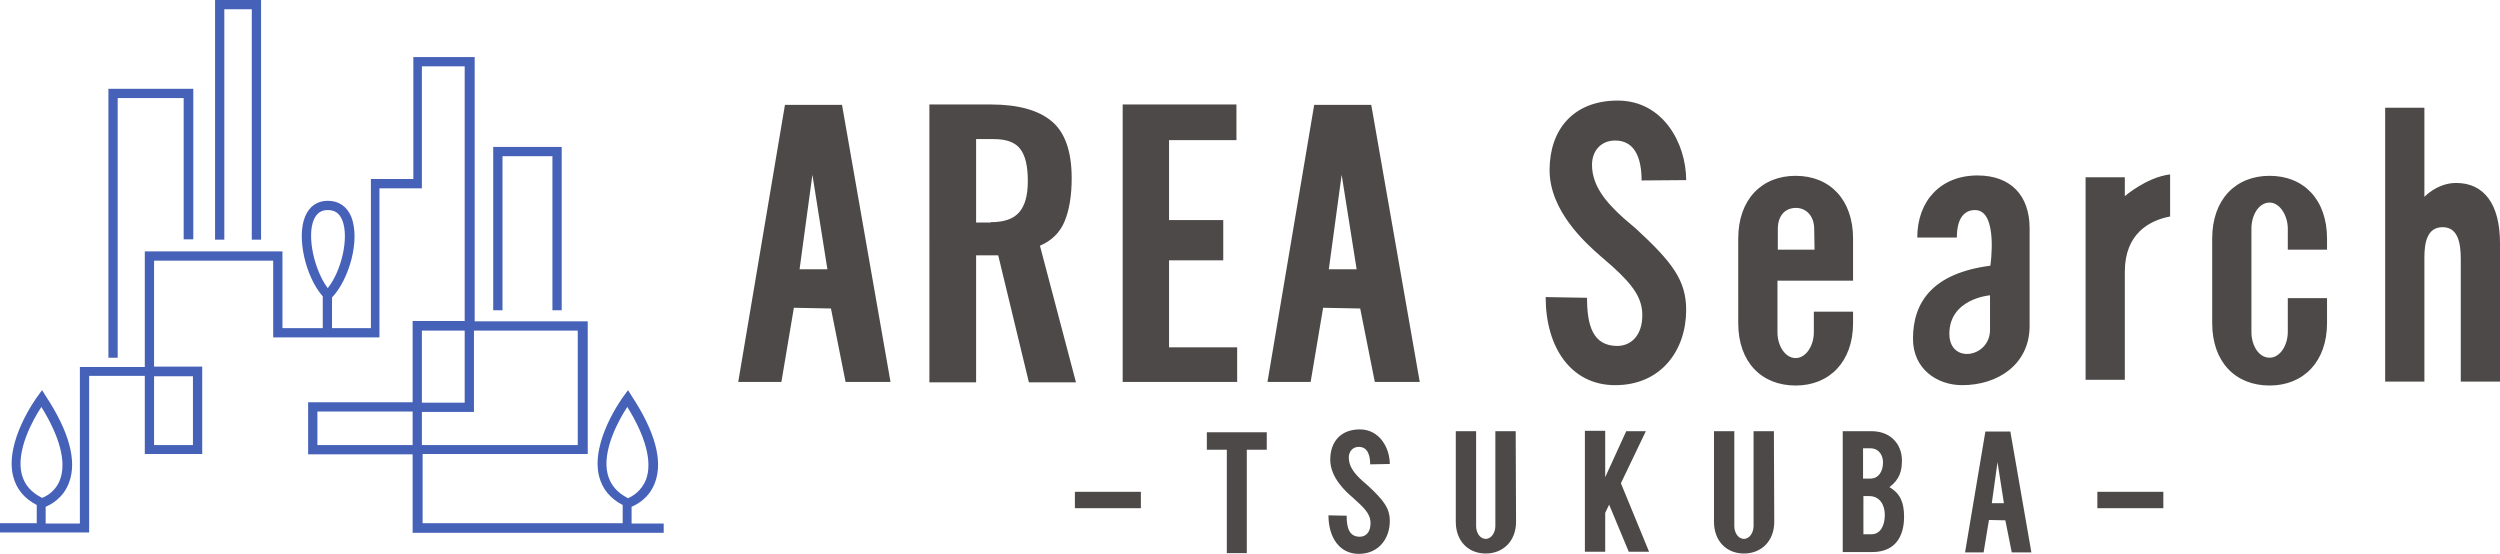 <svg id="レイヤー_1" xmlns="http://www.w3.org/2000/svg" viewBox="0 0 701 155.3"><style>.st0{fill:#4c4948}.st1{fill:#4661b8}</style><path class="st0" d="M319.9 137.9v4.6h-18.5v-4.6h18.5zm286.7 0v4.6h-18.5v-4.6h18.5zM563.7 121l5.9 33.9h-5.5l-1.8-9-4.6-.1-1.5 9.1H551l5.7-33.9h7zm-1.8 20.1l-1.8-11.5-1.6 11.5h3.4zm-37.2-20.2c5.8 0 8.6 4 8.6 8.2 0 2.9-.6 5.3-3.5 7.5 3.1 1.8 4.1 4.4 4.1 8.3 0 5.2-2.2 9.9-9 9.9h-8.2v-33.9h8zm-2.3 13.3h2c2.3 0 3.6-1.9 3.6-4.6 0-1.6-.9-3.9-3.6-3.9h-2v8.5zm2.4 15.6c2.5 0 3.7-2.5 3.7-5.4 0-2.7-1.3-5.3-4.4-5.3h-1.6v10.7h2.3zm-74.7-28.9v12.9l5.9-12.9h5.5l-7 14.6 7.9 19.2h-5.7l-5.5-13.2-1.1 2.3v10.9h-5.7v-33.9h5.7v.1zm-65.9 9.3c0-2.7-.8-4.9-3.2-4.9-1.7 0-2.8 1.3-2.8 3 0 2.6 1.7 4.6 3.9 6.6l1.5 1.3c4.4 4.1 6.1 6.3 6.1 9.9 0 4.9-3.1 9.2-8.7 9.2-5.4 0-8.5-4.6-8.5-10.8l5.1.1c0 3.4.7 5.9 3.7 5.9 1.6 0 3-1.2 3-3.8 0-2-1-3.6-3.7-6l-1.3-1.2c-2-1.7-6.3-5.6-6.3-10.6s2.9-8.5 8.3-8.5c5.6 0 8.4 5.3 8.4 9.7l-5.5.1zm40.9 16.1c0 5.4-3.6 8.9-8.5 8.9s-8.4-3.5-8.4-8.9v-25.4h5.7v26.6c0 1.9 1.1 3.6 2.7 3.6s2.7-1.8 2.7-3.6v-26.6h5.7l.1 25.4zm72.4 0c0 5.4-3.6 8.9-8.5 8.9s-8.4-3.5-8.4-8.9v-25.4h5.7v26.6c0 1.9 1.1 3.6 2.7 3.6s2.7-1.8 2.7-3.6v-26.6h5.7l.1 25.4zm-142.3-25.1v4.9h-5.6v29H344v-29h-5.6v-4.9h16.8z"/><path class="st1" d="M177.1 146.8v-4.7c1.4-.6 5-2.4 6.6-6.9 2.2-6 0-14.2-6.6-24.2l-1-1.6-1.1 1.5c-.4.5-9.5 12.9-7 22.7.9 3.5 3.1 6.2 6.6 8v5.1h-56.1v-19.4h46.3V90.1h-31.7V16h-17.2v34.2H104V92H93.1v-8.6c4.7-4.9 8-16 5.4-22.6-1.2-2.9-3.5-4.5-6.6-4.5-2.9 0-5.1 1.5-6.3 4.3-2.5 5.8 0 16.9 4.9 22.5V92H79.2V70.5H40.6v32.4H22.4v43.9h-9.6v-4.7c1.4-.6 5-2.4 6.6-6.9 2.2-6 0-14.2-6.6-24.2l-1-1.6-1.1 1.5c-.4.5-9.5 12.9-7 22.7.9 3.5 3.1 6.2 6.6 8v5.1H0v2.6h25v-43.9h15.6v21.9h16.1v-24.5H43.2V73.1h33.4v21.5h29.8V52.8h11.9V18.6h12V90h-14.6v22.8H86.4v14.6h29.3v22h70.4v-2.6h-9zm-6.7-13.8c-1.7-6.7 3.2-15.4 5.5-18.9 5.2 8.4 7 15.4 5.3 20.2-1.3 3.5-4 4.9-5.1 5.4-3.1-1.6-4.9-3.7-5.7-6.7zM88 61.6c.8-1.8 2-2.7 3.9-2.7 2 0 3.3.9 4.1 2.9 1.9 4.8-.2 14.1-4.1 19-3.8-5.1-5.9-14.6-3.9-19.2zM6.1 133c-1.7-6.7 3.2-15.4 5.5-18.9 5.2 8.4 7 15.4 5.3 20.2-1.2 3.5-4 4.9-5.1 5.3-3-1.5-4.9-3.6-5.7-6.6zm48-27.5v19.3H43.2v-19.3h10.9zm64.2-12.8h12v20.2h-12V92.7zm0 22.8h14.6V92.7H162v32.1h-43.7v-9.3zm-2.6 9.3H89v-9.4h26.7v9.4z"/><path class="st1" d="M62.9 2.6h7.7v64.6h2.6V0H60.3v67.2h2.6zm78 41.2h14V87h2.6V41.2h-19.2V87h2.6zM33 27.5h18.5v39.6h2.7V24.9H30.4v75.4H33z"/><path class="st0" d="M384.5 29.4l13.6 77.7h-12.6l-4.1-20.6-10.4-.2-3.5 20.8h-12.1l13.1-77.7h16zm-4.1 46.1L376.2 49l-3.6 26.5h7.8zM236.1 29.4l13.6 77.7h-12.6L233 86.5l-10.4-.2-3.5 20.8H207l13.1-77.7h16zM232 75.5L227.8 49l-3.6 26.5h7.8zm228.3-24.9c0-6.3-1.9-11.2-7.4-11.2-4 0-6.5 2.9-6.5 6.8 0 5.9 3.9 10.5 8.9 15l3.4 2.9c10.2 9.4 14.1 14.5 14.1 22.8 0 11.3-7 21.1-19.9 21.1-12.4 0-19.5-10.6-19.5-24.7l11.6.2c0 7.7 1.6 13.5 8.5 13.5 3.7 0 7-2.8 7-8.6 0-4.7-2.4-8.3-8.5-13.8l-3-2.6c-4.5-3.9-14.5-12.9-14.5-24.3s6.7-19.5 19.1-19.5c12.8 0 19.2 12.1 19.2 22.3l-12.5.1zm89.9 57.4c-7 0-13.8-4.5-13.8-13 0-10.4 5.6-18.4 21.7-20.5 0 0 2.3-15.6-4.3-15.6-3.1 0-5.1 2.4-5.1 7.7h-11.1c0-10.2 6.5-17.4 16.9-17.4 9.3 0 14.6 5.6 14.6 14.8v27.6c-.1 10.5-8.8 16.4-18.9 16.4zm7.8-15.5v-9.7s-11.4.9-11.4 10.8c0 8.6 11.4 6.7 11.4-1.1zm94.5-1.9c0 10.8-6.6 17.5-16.1 17.5s-16.1-6.5-16.1-17.5V66.9c0-11 6.6-17.6 16.1-17.6 9.6 0 16.1 6.7 16.1 17.6V70h-11v-5.9c0-3.6-2.2-7.3-5.1-7.3-3.1 0-5.1 3.6-5.1 7.3v29c0 3.7 2 7.2 5.1 7.2 3 0 5.1-3.6 5.1-7.2v-9.5h11v7zm-154.1 2.6c0 3.7 2.1 7.2 5.1 7.2s5.1-3.6 5.1-7.2v-5.8h11v3.2c0 10.8-6.6 17.5-16.1 17.5-9.5 0-16.1-6.5-16.1-17.5V66.9c0-11 6.6-17.6 16.1-17.6 9.6 0 16.1 6.7 16.1 17.6v11.8h-21.2v14.5zm10.3-29c0-3.6-2.2-5.9-5.1-5.9-3.1 0-5.1 2.2-5.1 5.9V70h10.3l-.1-5.8zM690 107V72.6c0-4.5-.8-8.9-5.1-8.9-4.4 0-5.1 4.5-5.1 8.5V107h-11V30.2h11v25s3.6-3.9 8.9-3.9c7.8 0 12.3 5.9 12.3 16.9V107h-11zm-81.5-46.3c-5.8 1.1-12.7 4.8-12.7 15.5v30.3h-11V49.7h11V55s6.1-5.3 12.7-6.1v11.8zM260.6 29.3h17.3c7.6 0 13.3 1.6 17 4.7 3.7 3.1 5.6 8.4 5.6 16 0 4.9-.7 9-2 12.1-1.3 3.1-3.6 5.4-6.9 6.8l10.1 38.3h-13.2l-8.6-35.6h-6.2v35.6h-13.1V29.3zm17.2 33c3.7 0 6.4-.9 8-2.8 1.6-1.9 2.4-4.6 2.4-8.8 0-4.1-.7-7.1-2.1-8.9-1.4-1.9-3.9-2.8-7.5-2.8h-4.9v23.4h4.1zm36.9-33h32v10h-18.9v22.4H343V73h-15.2v24.4h19.1v9.7h-32.1V29.3z"/></svg>